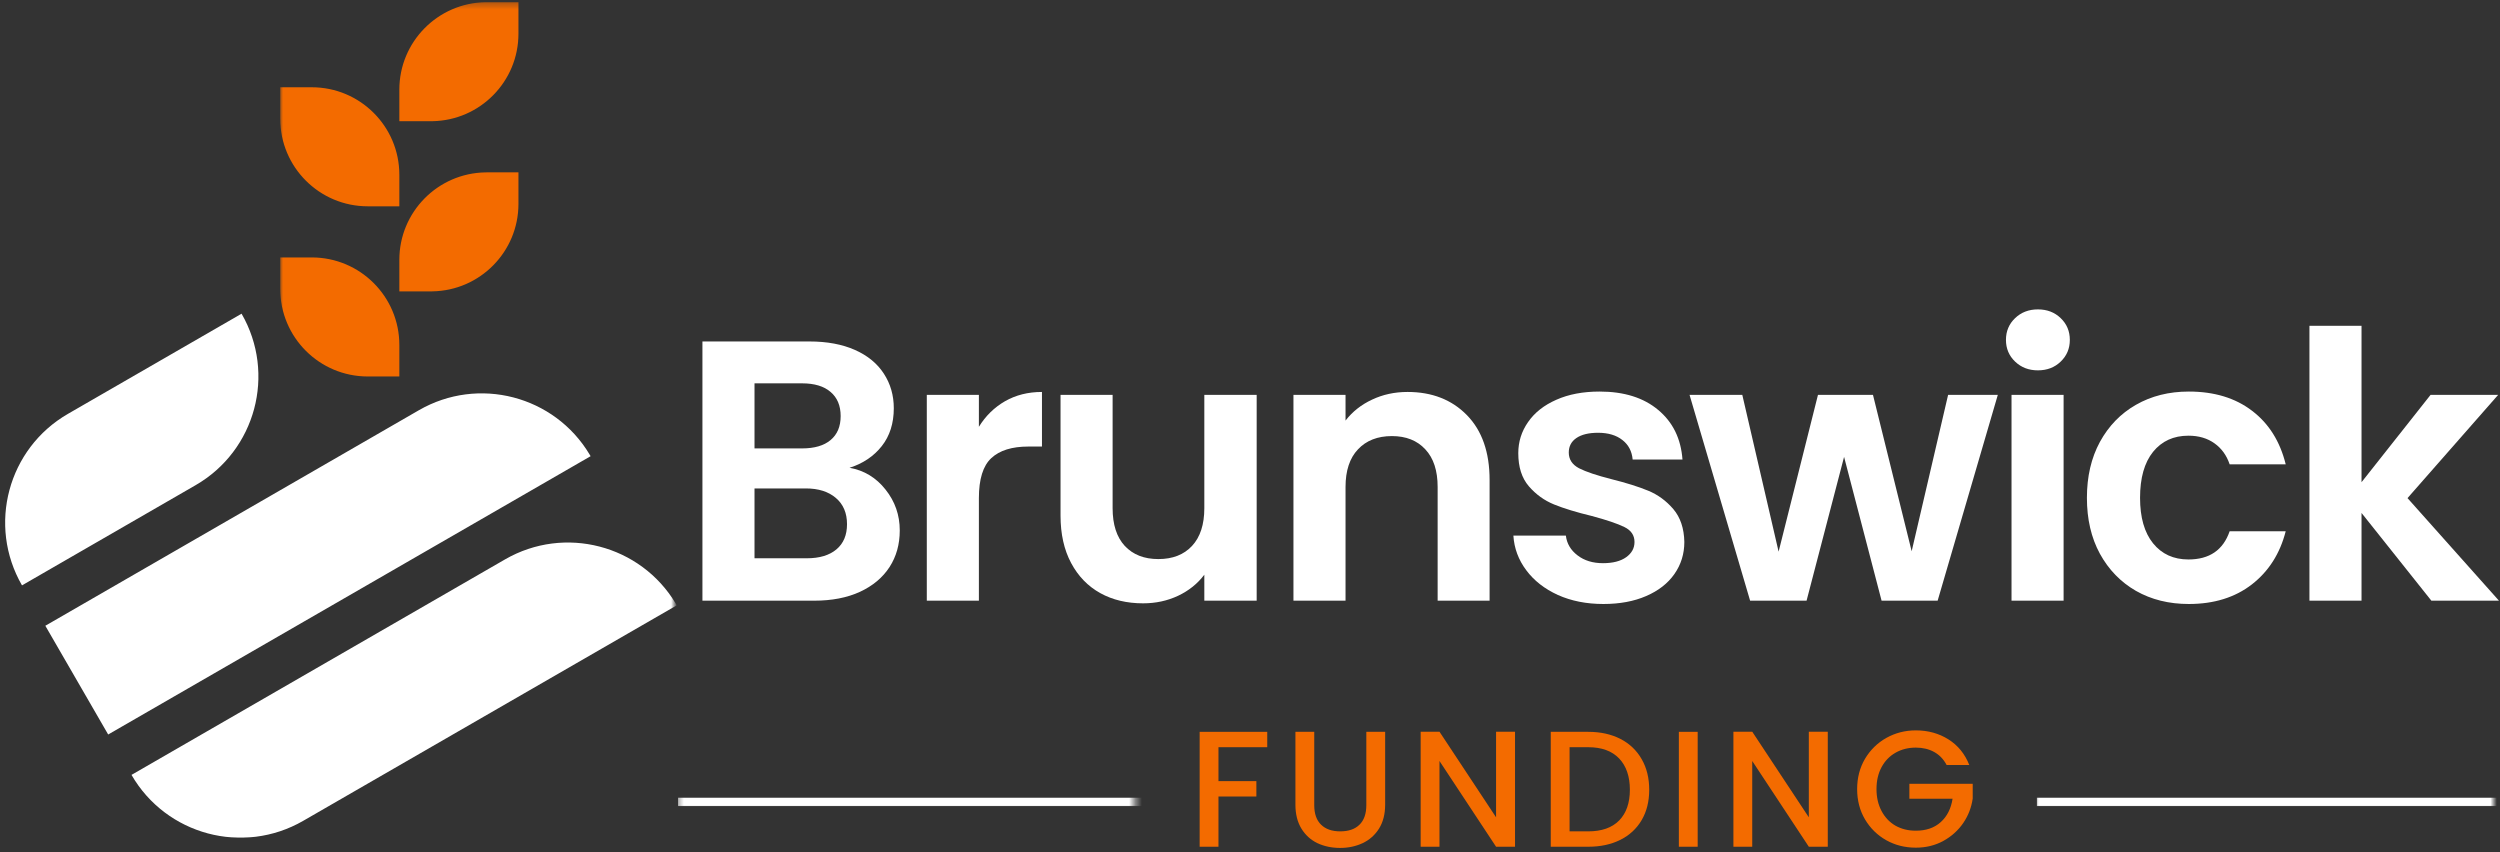 <svg xmlns="http://www.w3.org/2000/svg" width="393" height="134" viewBox="0 0 393 134" fill="none"><rect x="0" y="0" width="393" height="134" fill="#333333" stroke="none"/><g clip-path="url(#clip0_28_101)"><mask id="mask0_28_101" style="mask-type:luminance" maskUnits="userSpaceOnUse" x="0" y="48" width="106" height="84"><path d="M0 48H106V132H0V48Z" fill="white"></path></mask><g mask="url(#mask0_28_101)"><path fill-rule="evenodd" clip-rule="evenodd" d="M30.74 76.276L3.458 92.021C-1.995 82.578 1.24 70.5 10.693 65.052L37.974 49.312C43.427 58.755 40.193 70.828 30.74 76.276ZM92.844 71.713L17.005 115.464L7.125 98.37L65.854 64.484C75.208 59.089 87.146 62.203 92.677 71.432L92.844 71.713ZM106.391 95.156L47.661 129.036C38.214 134.49 26.13 131.255 20.672 121.813L79.401 87.932C88.755 82.537 100.693 85.651 106.224 94.875L106.391 95.156Z" fill="white"></path></g><mask id="mask1_28_101" style="mask-type:luminance" maskUnits="userSpaceOnUse" x="44" y="0" width="39" height="60"><path d="M44 0.297H82.667V60H44V0.297Z" fill="white"></path></mask><g mask="url(#mask1_28_101)"><path fill-rule="evenodd" clip-rule="evenodd" d="M49.01 40.469C56.615 40.469 62.776 46.63 62.776 54.224V59.182H57.812C50.214 59.182 44.052 53.026 44.052 45.427V40.469H49.01ZM81.5 27.094V32.052C81.5 39.568 75.469 45.677 67.974 45.802L67.74 45.807H62.776V40.849C62.776 33.333 68.812 27.224 76.302 27.099L76.542 27.094H81.5ZM49.01 13.719C56.615 13.719 62.776 19.875 62.776 27.474V32.432H57.812C50.214 32.432 44.052 26.271 44.052 18.677V13.719H49.01ZM81.5 0.344V5.302C81.5 12.818 75.469 18.927 67.974 19.052H62.776V14.099C62.776 6.578 68.812 0.474 76.302 0.344H81.5Z" fill="#F36B00"></path></g><path d="M133.547 73.532C135.849 73.948 137.739 75.094 139.213 76.969C140.698 78.834 141.442 80.969 141.442 83.386C141.442 85.568 140.906 87.485 139.838 89.136C138.765 90.792 137.218 92.089 135.192 93.032C133.161 93.964 130.765 94.427 128.005 94.427H110.422V53.678H127.255C130.015 53.678 132.401 54.125 134.401 55.011C136.401 55.901 137.911 57.146 138.942 58.74C139.984 60.339 140.505 62.151 140.505 64.177C140.505 66.552 139.869 68.542 138.609 70.136C137.343 71.735 135.656 72.865 133.547 73.532ZM118.609 70.49H126.088C128.031 70.49 129.526 70.052 130.567 69.177C131.619 68.302 132.151 67.047 132.151 65.407C132.151 63.771 131.619 62.506 130.567 61.615C129.526 60.714 128.031 60.261 126.088 60.261H118.609V70.49ZM126.838 87.761C128.823 87.761 130.369 87.297 131.484 86.365C132.593 85.438 133.151 84.115 133.151 82.407C133.151 80.646 132.567 79.271 131.401 78.282C130.234 77.282 128.656 76.782 126.672 76.782H118.609V87.761H126.838Z" fill="white"></path><path d="M153.881 67.094C154.933 65.386 156.302 64.047 157.985 63.073C159.677 62.105 161.615 61.615 163.797 61.615V70.198H161.651C159.078 70.198 157.141 70.802 155.839 72.011C154.532 73.219 153.881 75.318 153.881 78.302V94.427H145.693V62.073H153.881V67.094Z" fill="white"></path><path d="M197.549 62.073V94.427H189.32V90.344C188.263 91.75 186.888 92.855 185.195 93.657C183.513 94.448 181.679 94.844 179.695 94.844C177.153 94.844 174.909 94.313 172.966 93.24C171.018 92.157 169.492 90.584 168.383 88.511C167.268 86.427 166.716 83.943 166.716 81.052V62.073H174.903V79.886C174.903 82.459 175.539 84.438 176.82 85.823C178.112 87.198 179.867 87.886 182.091 87.886C184.341 87.886 186.101 87.198 187.383 85.823C188.674 84.438 189.32 82.459 189.32 79.886V62.073H197.549Z" fill="white"></path><path d="M221.268 61.615C225.111 61.615 228.226 62.834 230.601 65.261C232.976 67.693 234.164 71.089 234.164 75.448V94.427H225.997V76.552C225.997 73.985 225.351 72.011 224.059 70.636C222.778 69.25 221.028 68.552 218.809 68.552C216.559 68.552 214.778 69.25 213.476 70.636C212.169 72.011 211.518 73.985 211.518 76.552V94.427H203.33V62.073H211.518V66.115C212.601 64.714 213.986 63.615 215.684 62.823C217.377 62.021 219.236 61.615 221.268 61.615Z" fill="white"></path><path d="M252.049 94.948C249.392 94.948 247.012 94.474 244.903 93.532C242.804 92.573 241.142 91.276 239.924 89.636C238.7 88 238.028 86.188 237.903 84.198H246.153C246.304 85.448 246.913 86.485 247.986 87.302C249.054 88.125 250.387 88.532 251.986 88.532C253.538 88.532 254.757 88.219 255.632 87.594C256.507 86.969 256.944 86.172 256.944 85.198C256.944 84.146 256.408 83.36 255.34 82.844C254.267 82.318 252.569 81.74 250.236 81.115C247.819 80.532 245.84 79.927 244.299 79.302C242.767 78.677 241.45 77.73 240.34 76.448C239.226 75.157 238.674 73.422 238.674 71.24C238.674 69.448 239.184 67.818 240.215 66.344C241.241 64.86 242.721 63.693 244.653 62.844C246.58 61.985 248.851 61.553 251.465 61.553C255.309 61.553 258.382 62.521 260.674 64.448C262.976 66.365 264.247 68.964 264.486 72.24H256.653C256.538 70.948 256.007 69.927 255.049 69.177C254.09 68.417 252.809 68.032 251.215 68.032C249.741 68.032 248.601 68.313 247.799 68.865C247.007 69.407 246.611 70.167 246.611 71.136C246.611 72.219 247.153 73.047 248.236 73.615C249.33 74.172 251.028 74.74 253.319 75.323C255.653 75.907 257.575 76.511 259.09 77.136C260.616 77.761 261.934 78.73 263.049 80.032C264.158 81.339 264.736 83.063 264.778 85.198C264.778 87.073 264.257 88.756 263.215 90.24C262.184 91.714 260.705 92.865 258.778 93.698C256.861 94.532 254.616 94.948 252.049 94.948Z" fill="white"></path><path d="M314.056 62.073L304.597 94.427H295.785L289.889 71.823L283.993 94.427H275.118L265.597 62.073H273.889L279.597 86.719L285.785 62.073H294.431L300.514 86.657L306.243 62.073H314.056Z" fill="white"></path><path d="M320.356 58.219C318.924 58.219 317.731 57.761 316.773 56.844C315.815 55.927 315.336 54.792 315.336 53.427C315.336 52.068 315.815 50.927 316.773 50.011C317.731 49.094 318.924 48.636 320.356 48.636C321.799 48.636 322.992 49.094 323.94 50.011C324.898 50.927 325.377 52.068 325.377 53.427C325.377 54.792 324.898 55.927 323.94 56.844C322.992 57.761 321.799 58.219 320.356 58.219ZM324.398 62.073V94.427H316.211V62.073H324.398Z" fill="white"></path><path d="M328.063 78.261C328.063 74.917 328.74 71.985 330.105 69.469C331.48 66.959 333.365 65.011 335.771 63.636C338.188 62.25 340.959 61.553 344.084 61.553C348.084 61.553 351.396 62.563 354.021 64.573C356.657 66.573 358.422 69.381 359.313 72.99H350.5C350.027 71.589 349.235 70.49 348.125 69.698C347.011 68.896 345.646 68.49 344.021 68.49C341.688 68.49 339.834 69.339 338.459 71.032C337.094 72.73 336.417 75.136 336.417 78.261C336.417 81.334 337.094 83.714 338.459 85.407C339.834 87.105 341.688 87.948 344.021 87.948C347.323 87.948 349.485 86.469 350.5 83.511H359.313C358.422 87.011 356.652 89.797 354 91.865C351.344 93.922 348.042 94.948 344.084 94.948C340.959 94.948 338.188 94.261 335.771 92.886C333.365 91.5 331.48 89.552 330.105 87.052C328.74 84.542 328.063 81.61 328.063 78.261Z" fill="white"></path><path d="M382.211 94.427L371.232 80.636V94.427H363.044V51.219H371.232V75.802L382.086 62.073H392.711L378.461 78.302L392.836 94.427H382.211Z" fill="white"></path><path d="M199.21 115.044V117.461H191.543V122.794H197.502V125.211H191.543V133.107H188.585V115.044H199.21Z" fill="#F36B00"></path><path d="M206.599 115.044V126.565C206.599 127.93 206.959 128.956 207.683 129.649C208.402 130.347 209.402 130.69 210.683 130.69C211.985 130.69 212.995 130.347 213.704 129.649C214.422 128.956 214.787 127.93 214.787 126.565V115.044H217.745V126.503C217.745 127.977 217.422 129.227 216.787 130.253C216.146 131.268 215.287 132.034 214.204 132.544C213.131 133.044 211.954 133.294 210.662 133.294C209.355 133.294 208.167 133.044 207.099 132.544C206.042 132.034 205.204 131.268 204.579 130.253C203.954 129.227 203.641 127.977 203.641 126.503V115.044H206.599Z" fill="#F36B00"></path><path d="M238.161 133.107H235.182L226.286 119.628V133.107H223.328V115.024H226.286L235.182 128.482V115.024H238.161V133.107Z" fill="#F36B00"></path><path d="M249.674 115.044C251.591 115.044 253.268 115.414 254.716 116.149C256.158 116.888 257.278 117.951 258.07 119.336C258.862 120.711 259.257 122.315 259.257 124.149C259.257 125.982 258.862 127.576 258.07 128.919C257.278 130.268 256.158 131.305 254.716 132.024C253.268 132.748 251.591 133.107 249.674 133.107H243.778V115.044H249.674ZM249.674 130.69C251.783 130.69 253.403 130.123 254.528 128.982C255.653 127.831 256.216 126.222 256.216 124.149C256.216 122.055 255.653 120.414 254.528 119.232C253.403 118.055 251.783 117.461 249.674 117.461H246.737V130.69H249.674Z" fill="#F36B00"></path><path d="M266.875 115.044V133.107H263.917V115.044H266.875Z" fill="#F36B00"></path><path d="M287.326 133.107H284.347L275.451 119.628V133.107H272.492V115.024H275.451L284.347 128.482V115.024H287.326V133.107Z" fill="#F36B00"></path><path d="M306.005 120.253C305.531 119.352 304.88 118.67 304.047 118.211C303.214 117.753 302.255 117.524 301.172 117.524C299.974 117.524 298.906 117.795 297.964 118.336C297.031 118.868 296.302 119.623 295.776 120.607C295.245 121.597 294.985 122.743 294.985 124.045C294.985 125.336 295.245 126.482 295.776 127.482C296.302 128.482 297.031 129.253 297.964 129.795C298.906 130.326 299.974 130.586 301.172 130.586C302.781 130.586 304.089 130.138 305.089 129.232C306.089 128.331 306.703 127.107 306.943 125.565H300.151V123.211H310.11V125.524C309.912 126.93 309.412 128.222 308.61 129.399C307.802 130.565 306.755 131.503 305.464 132.211C304.172 132.909 302.74 133.253 301.172 133.253C299.474 133.253 297.927 132.868 296.526 132.086C295.12 131.295 294.005 130.201 293.172 128.795C292.349 127.394 291.943 125.81 291.943 124.045C291.943 122.284 292.349 120.701 293.172 119.295C294.005 117.894 295.12 116.795 296.526 116.003C297.943 115.211 299.49 114.815 301.172 114.815C303.089 114.815 304.797 115.289 306.297 116.232C307.797 117.18 308.886 118.519 309.568 120.253H306.005Z" fill="#F36B00"></path><mask id="mask2_28_101" style="mask-type:luminance" maskUnits="userSpaceOnUse" x="106" y="121" width="73" height="7"><path d="M106.401 121.536H178.401V127.536H106.401V121.536Z" fill="white"></path></mask><g mask="url(#mask2_28_101)"><path d="M351.849 96.578V100.734H271.188L297.036 74.896C297.286 75.109 297.552 75.302 297.828 75.484C298.104 75.661 298.391 75.823 298.693 75.963C298.99 76.109 299.292 76.229 299.609 76.333C299.922 76.437 300.24 76.521 300.563 76.583C300.885 76.646 301.214 76.687 301.542 76.708C301.875 76.729 302.203 76.729 302.531 76.708C302.859 76.692 303.188 76.651 303.51 76.588C303.839 76.526 304.156 76.442 304.469 76.338C304.781 76.234 305.089 76.109 305.385 75.969C305.682 75.828 305.969 75.666 306.25 75.489C306.526 75.307 306.792 75.114 307.042 74.901C307.297 74.687 307.536 74.458 307.755 74.219C307.979 73.974 308.188 73.719 308.38 73.448C308.568 73.177 308.74 72.901 308.896 72.609C309.052 72.317 309.188 72.015 309.302 71.708C309.422 71.396 309.516 71.083 309.594 70.76C309.672 70.442 309.724 70.114 309.76 69.786C309.797 69.458 309.813 69.13 309.802 68.802C309.797 68.469 309.771 68.14 309.719 67.817C309.672 67.489 309.599 67.166 309.51 66.849C309.422 66.531 309.313 66.224 309.182 65.916C309.052 65.614 308.906 65.317 308.74 65.036C308.573 64.75 308.385 64.479 308.182 64.219C307.984 63.953 307.766 63.708 307.531 63.474C307.297 63.239 307.052 63.026 306.792 62.823C306.526 62.62 306.255 62.437 305.969 62.271C305.688 62.104 305.391 61.953 305.089 61.823C304.786 61.693 304.474 61.583 304.156 61.495C303.839 61.406 303.516 61.333 303.193 61.286C302.865 61.239 302.536 61.208 302.203 61.203C301.875 61.198 301.547 61.208 301.219 61.245C300.891 61.281 300.568 61.338 300.245 61.411C299.922 61.489 299.609 61.583 299.297 61.703C298.99 61.818 298.693 61.953 298.401 62.109C298.109 62.265 297.828 62.437 297.557 62.63C297.286 62.818 297.031 63.026 296.792 63.25C296.547 63.474 296.318 63.708 296.104 63.963C295.891 64.213 295.698 64.479 295.521 64.755C295.339 65.036 295.177 65.323 295.036 65.62C294.896 65.916 294.771 66.224 294.667 66.536C294.568 66.849 294.484 67.172 294.422 67.495C294.359 67.817 294.318 68.146 294.297 68.474C294.276 68.802 294.276 69.135 294.297 69.463C294.318 69.791 294.359 70.12 294.422 70.442C294.484 70.765 294.568 71.083 294.672 71.401C294.776 71.713 294.901 72.015 295.042 72.317C295.182 72.614 295.344 72.901 295.526 73.177C295.703 73.453 295.901 73.719 296.109 73.974L244.688 125.401H106.594V126.713H245.224L269.891 102.052H290.896L300.557 111.687H321.557L331.198 102.052H351.865V106.182H361.49V96.557L351.849 96.578ZM360.167 104.896H353.146V97.875H360.167V104.896Z" fill="white"></path></g><mask id="mask3_28_101" style="mask-type:luminance" maskUnits="userSpaceOnUse" x="320" y="121" width="73" height="7"><path d="M320.005 121.536H392.005V127.536H320.005V121.536Z" fill="white"></path></mask><g mask="url(#mask3_28_101)"><path d="M565.448 96.578V100.734H484.786L510.635 74.896C510.891 75.109 511.151 75.302 511.432 75.484C511.708 75.661 511.995 75.823 512.292 75.963C512.589 76.109 512.896 76.229 513.208 76.333C513.521 76.437 513.844 76.521 514.167 76.583C514.49 76.646 514.818 76.687 515.146 76.708C515.474 76.729 515.802 76.729 516.135 76.708C516.464 76.692 516.792 76.651 517.115 76.588C517.437 76.526 517.755 76.442 518.073 76.338C518.385 76.234 518.693 76.109 518.99 75.969C519.286 75.828 519.573 75.666 519.849 75.489C520.13 75.307 520.396 75.114 520.646 74.901C520.896 74.687 521.135 74.458 521.359 74.219C521.583 73.974 521.792 73.719 521.979 73.448C522.172 73.177 522.344 72.901 522.5 72.609C522.656 72.317 522.792 72.015 522.906 71.708C523.021 71.396 523.12 71.083 523.198 70.76C523.271 70.442 523.328 70.114 523.365 69.786C523.401 69.458 523.411 69.13 523.406 68.802C523.401 68.469 523.37 68.14 523.323 67.817C523.271 67.489 523.203 67.166 523.115 66.849C523.026 66.531 522.917 66.224 522.786 65.916C522.656 65.614 522.505 65.317 522.339 65.036C522.172 64.75 521.99 64.479 521.786 64.219C521.583 63.953 521.37 63.708 521.135 63.474C520.901 63.239 520.651 63.026 520.391 62.823C520.13 62.62 519.859 62.437 519.573 62.271C519.286 62.104 518.995 61.953 518.693 61.823C518.385 61.693 518.078 61.583 517.76 61.495C517.443 61.406 517.12 61.333 516.792 61.286C516.469 61.239 516.141 61.208 515.807 61.203C515.479 61.198 515.151 61.208 514.823 61.245C514.495 61.281 514.167 61.338 513.849 61.411C513.526 61.489 513.208 61.583 512.901 61.703C512.594 61.818 512.292 61.953 512 62.109C511.708 62.265 511.427 62.437 511.161 62.63C510.891 62.818 510.635 63.026 510.391 63.25C510.151 63.474 509.922 63.708 509.708 63.963C509.495 64.213 509.302 64.479 509.12 64.755C508.943 65.036 508.781 65.323 508.641 65.62C508.495 65.916 508.375 66.224 508.271 66.536C508.167 66.849 508.083 67.172 508.021 67.495C507.958 67.817 507.917 68.146 507.896 68.474C507.875 68.802 507.875 69.135 507.896 69.463C507.922 69.791 507.964 70.12 508.026 70.442C508.089 70.765 508.172 71.083 508.276 71.401C508.38 71.713 508.5 72.015 508.646 72.317C508.786 72.614 508.948 72.901 509.125 73.177C509.307 73.453 509.5 73.719 509.714 73.974L458.286 125.401H320.198V126.713H458.828L483.49 102.052H504.495L514.161 111.687H535.161L544.802 102.052H565.469V106.182H575.094V96.557L565.448 96.578ZM573.771 104.896H566.75V97.875H573.771V104.896Z" fill="white"></path></g></g><defs><clipPath id="clip0_28_101"><rect width="393" height="134" fill="white"></rect></clipPath></defs></svg>